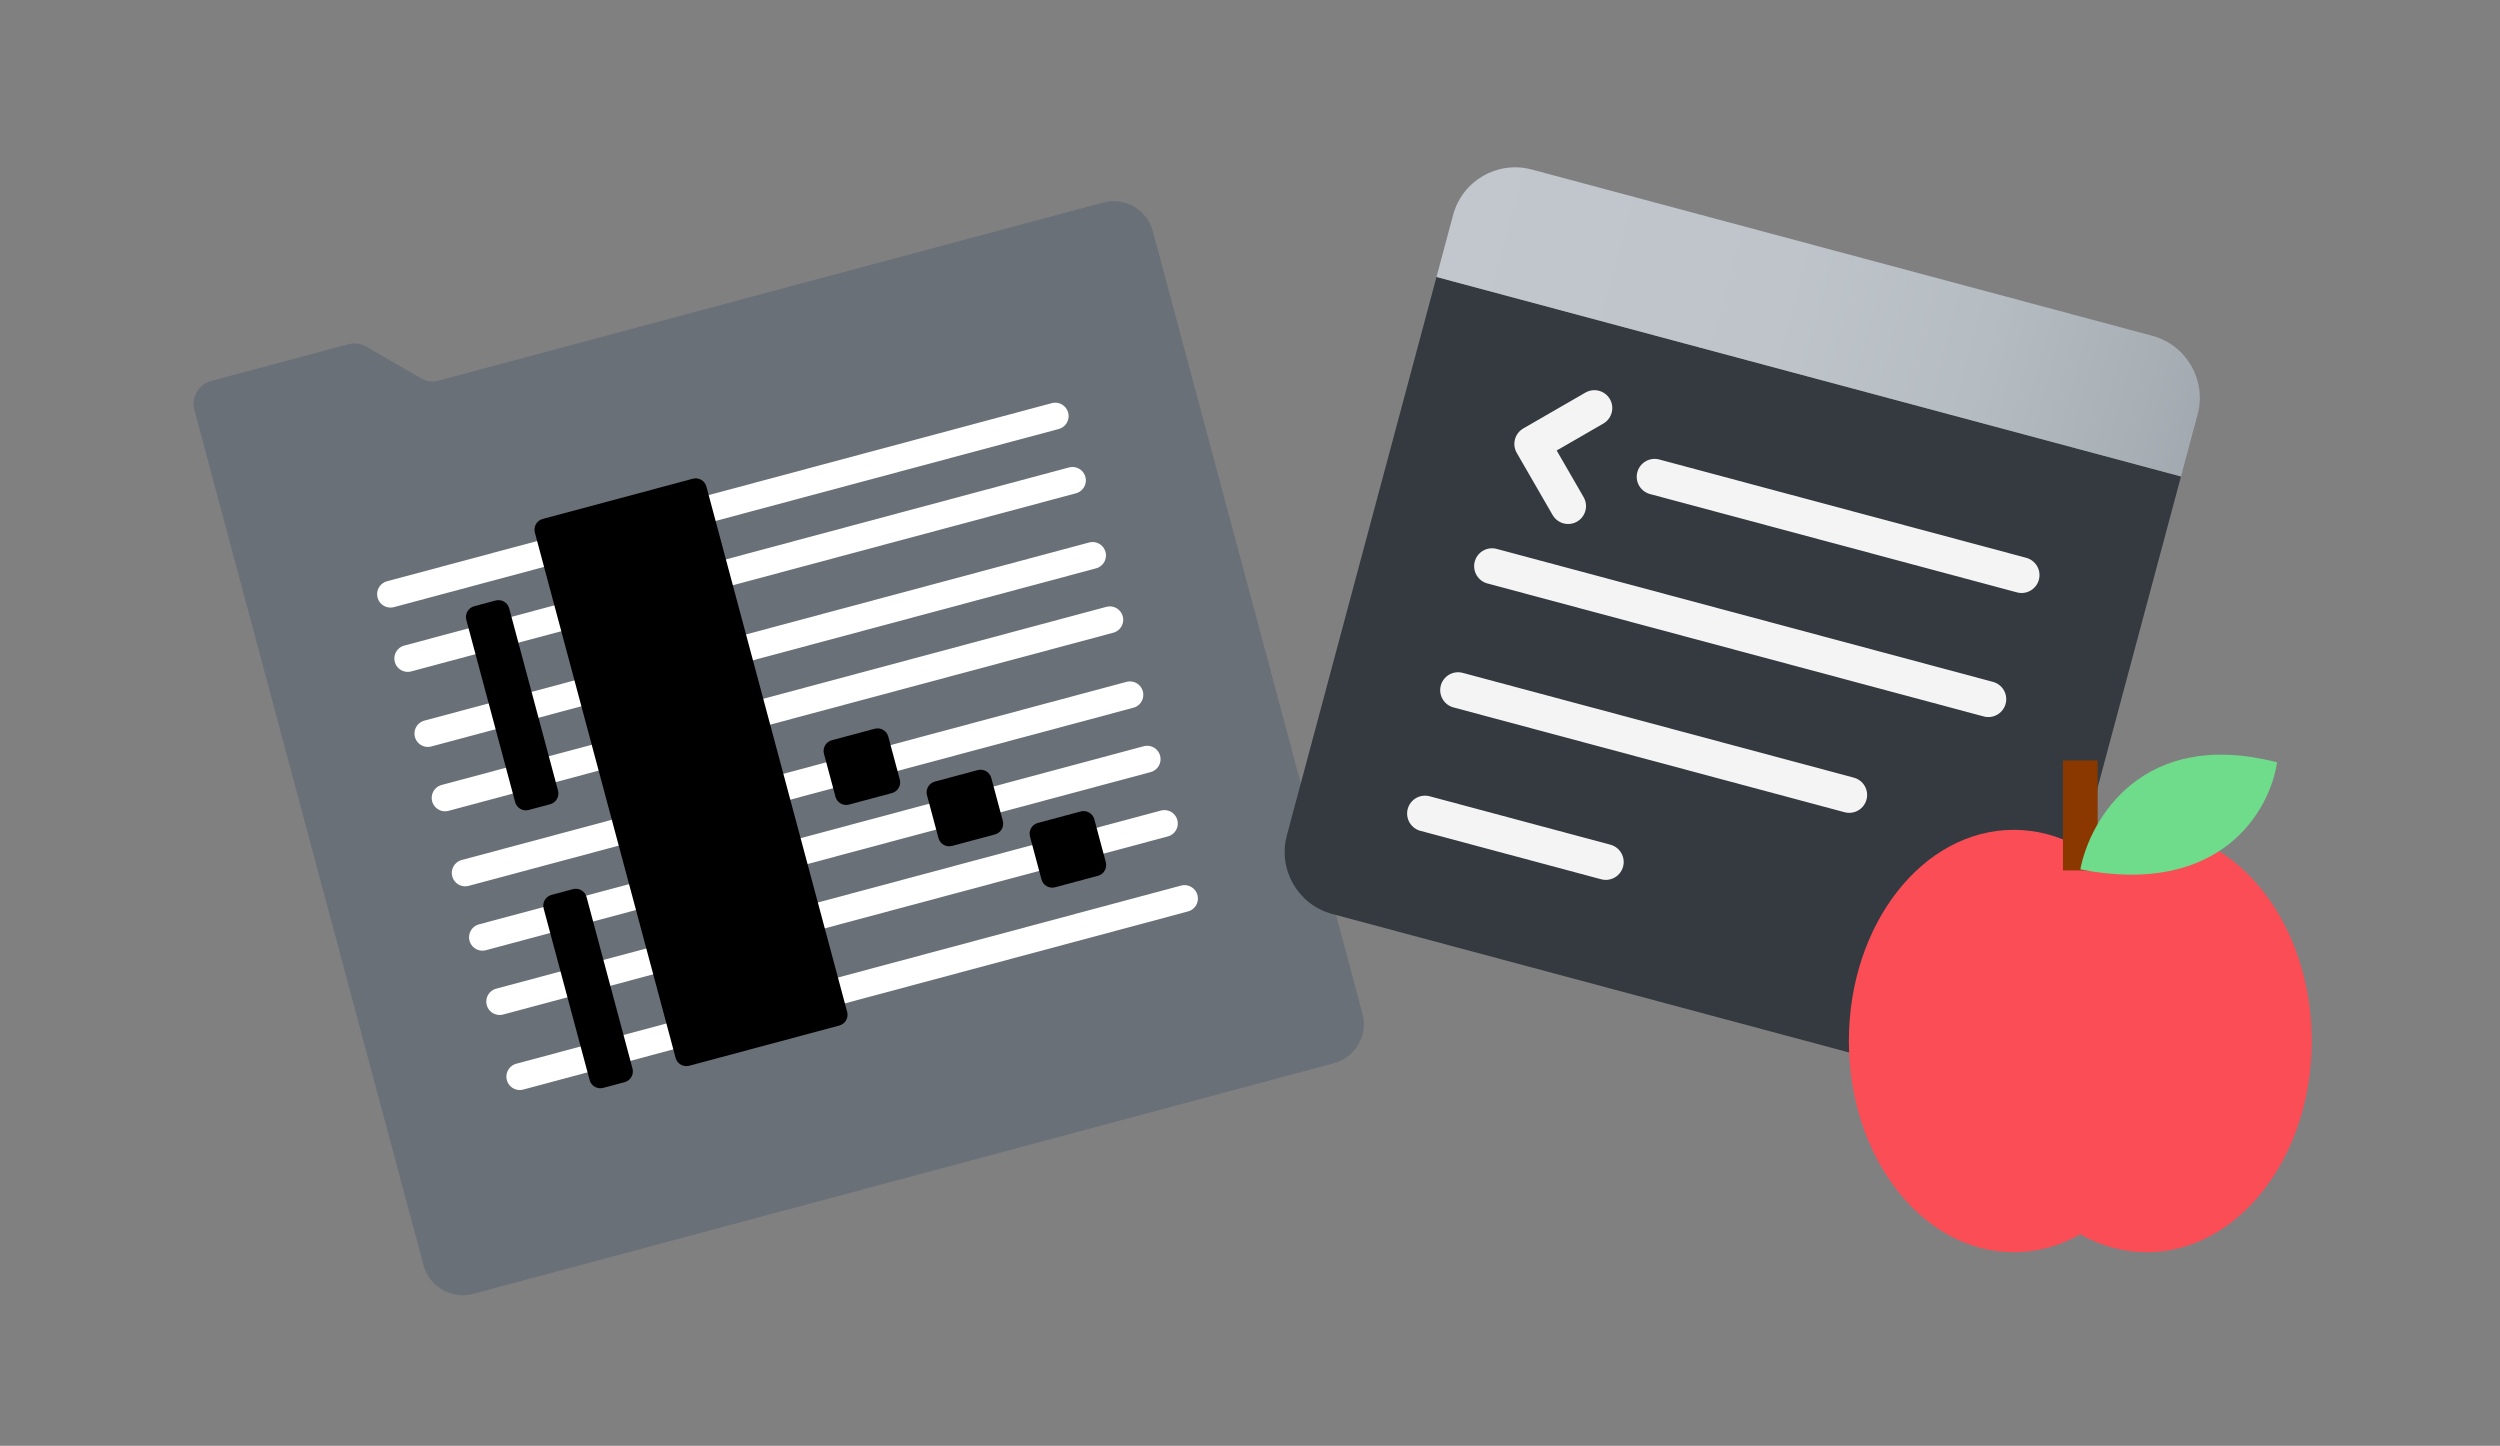 <svg width="332" height="192" viewBox="0 0 332 192" fill="none" xmlns="http://www.w3.org/2000/svg">
<rect x="0" y="0" width="332" height="192" fill="#808080" stroke="none"/>
<path d="M153.095 30.7L180.938 134.61C181.707 137.48 180.005 140.428 177.134 141.197L62.834 171.824C59.963 172.593 57.015 170.891 56.246 168.021L25.818 54.461C25.365 52.772 26.364 51.043 28.052 50.59L46.249 45.714C47.055 45.499 47.908 45.618 48.633 46.036L55.978 50.277C56.637 50.657 57.444 50.761 58.184 50.563L146.508 26.897C149.378 26.128 152.326 27.83 153.095 30.7Z" fill="#697077"/>
<path d="M64.067 124.471L152.344 100.817" stroke="white" stroke-width="3.555" stroke-miterlimit="10" stroke-linecap="round"/>
<path d="M66.356 133.012L154.632 109.358" stroke="white" stroke-width="3.555" stroke-miterlimit="10" stroke-linecap="round"/>
<path d="M69.027 142.977L157.303 119.323" stroke="white" stroke-width="3.555" stroke-miterlimit="10" stroke-linecap="round"/>
<path d="M54.148 87.447L142.424 63.794" stroke="white" stroke-width="3.555" stroke-miterlimit="10" stroke-linecap="round"/>
<path d="M51.859 78.908L140.135 55.255" stroke="white" stroke-width="3.555" stroke-miterlimit="10" stroke-linecap="round"/>
<path d="M56.818 97.414L145.095 73.76" stroke="white" stroke-width="3.555" stroke-miterlimit="10" stroke-linecap="round"/>
<path d="M59.107 105.961L147.384 82.307" stroke="white" stroke-width="3.555" stroke-miterlimit="10" stroke-linecap="round"/>
<path d="M61.777 115.924L150.054 92.27" stroke="white" stroke-width="3.555" stroke-miterlimit="10" stroke-linecap="round"/>
<path d="M65.816 79.748L62.968 80.511C62.182 80.722 61.715 81.53 61.926 82.316L68.412 106.521C68.622 107.308 69.431 107.774 70.217 107.563L73.064 106.8C73.851 106.59 74.317 105.781 74.107 104.995L67.621 80.79C67.41 80.004 66.602 79.537 65.816 79.748Z" fill="black"/>
<path d="M92.005 63.576L72.072 68.917C71.285 69.128 70.819 69.936 71.029 70.723L89.723 140.489C89.934 141.276 90.742 141.742 91.529 141.532L111.462 136.19C112.248 135.98 112.715 135.172 112.504 134.385L93.81 64.618C93.6 63.832 92.791 63.365 92.005 63.576Z" fill="black"/>
<path d="M76.087 118.08L73.24 118.843C72.453 119.054 71.987 119.862 72.197 120.648L78.302 143.429C78.512 144.216 79.32 144.682 80.107 144.472L82.954 143.709C83.741 143.498 84.207 142.69 83.997 141.903L77.893 119.122C77.682 118.336 76.874 117.869 76.087 118.08Z" fill="black"/>
<path d="M116.161 96.778L110.466 98.304C109.679 98.515 109.213 99.323 109.424 100.109L110.95 105.805C111.16 106.591 111.969 107.058 112.755 106.847L118.45 105.321C119.236 105.11 119.703 104.302 119.492 103.516L117.966 97.82C117.756 97.034 116.947 96.567 116.161 96.778Z" fill="black"/>
<path d="M129.841 102.27L124.145 103.796C123.359 104.007 122.892 104.815 123.103 105.602L124.629 111.297C124.84 112.083 125.648 112.55 126.435 112.339L132.13 110.813C132.916 110.602 133.383 109.794 133.172 109.008L131.646 103.312C131.435 102.526 130.627 102.059 129.841 102.27Z" fill="black"/>
<path d="M143.52 107.762L137.825 109.288C137.039 109.499 136.572 110.307 136.783 111.094L138.309 116.789C138.52 117.575 139.328 118.042 140.114 117.831L145.809 116.305C146.596 116.095 147.062 115.286 146.852 114.5L145.326 108.805C145.115 108.018 144.307 107.552 143.52 107.762Z" fill="black"/>
<path d="M190.767 36.779L289.637 63.272L270.949 133.018C270.064 136.32 269.622 137.971 268.84 139.196C267.189 141.781 264.384 143.401 261.319 143.538C259.867 143.602 258.216 143.16 254.915 142.275L176.929 121.379C172.377 120.159 169.678 115.484 170.897 110.932L190.767 36.779Z" fill="#343A3F"/>
<path d="M203.42 22.512L285.813 44.589C290.365 45.809 293.064 50.484 291.844 55.036L289.636 63.275L190.766 36.783L192.973 28.544C194.193 23.992 198.868 21.293 203.42 22.512Z" fill="url(#paint0_linear_14476_12738)"/>
<path d="M219.733 63.315L268.468 76.373" stroke="#F4F4F4" stroke-width="4.752" stroke-linecap="round" stroke-linejoin="round"/>
<path d="M208.247 67.209L203.482 58.956L211.735 54.191" stroke="#F4F4F4" stroke-width="4.752" stroke-linecap="round" stroke-linejoin="round"/>
<path d="M198.14 75.188L264.053 92.849" stroke="#F4F4F4" stroke-width="4.752" stroke-linecap="round" stroke-linejoin="round"/>
<path d="M193.633 91.65L245.577 105.569" stroke="#F4F4F4" stroke-width="4.752" stroke-linecap="round" stroke-linejoin="round"/>
<path d="M189.241 108.039L213.251 114.472" stroke="#F4F4F4" stroke-width="4.752" stroke-linecap="round" stroke-linejoin="round"/>
<ellipse cx="267.428" cy="138.249" rx="21.899" ry="28.046" fill="#FA4D56"/>
<ellipse cx="285.101" cy="138.249" rx="21.899" ry="28.046" fill="#FA4D56"/>
<rect x="273.959" y="100.988" width="4.61" height="14.6" fill="#8A3800"/>
<path d="M276.265 115.452C277.545 108.792 284.563 96.626 302.39 101.237C301.494 107.512 295.013 119.14 276.265 115.452Z" fill="#6FDC8C"/>
<defs>
<linearGradient id="paint0_linear_14476_12738" x1="192.973" y1="28.544" x2="291.844" y2="55.036" gradientUnits="userSpaceOnUse">
<stop stop-color="#C1C7CD"/>
<stop offset="0.44" stop-color="#BEC4CA"/>
<stop offset="0.71" stop-color="#B5BCC2"/>
<stop offset="0.94" stop-color="#A7AEB4"/>
<stop offset="1" stop-color="#A2A9B0"/>
</linearGradient>
</defs>
</svg>
